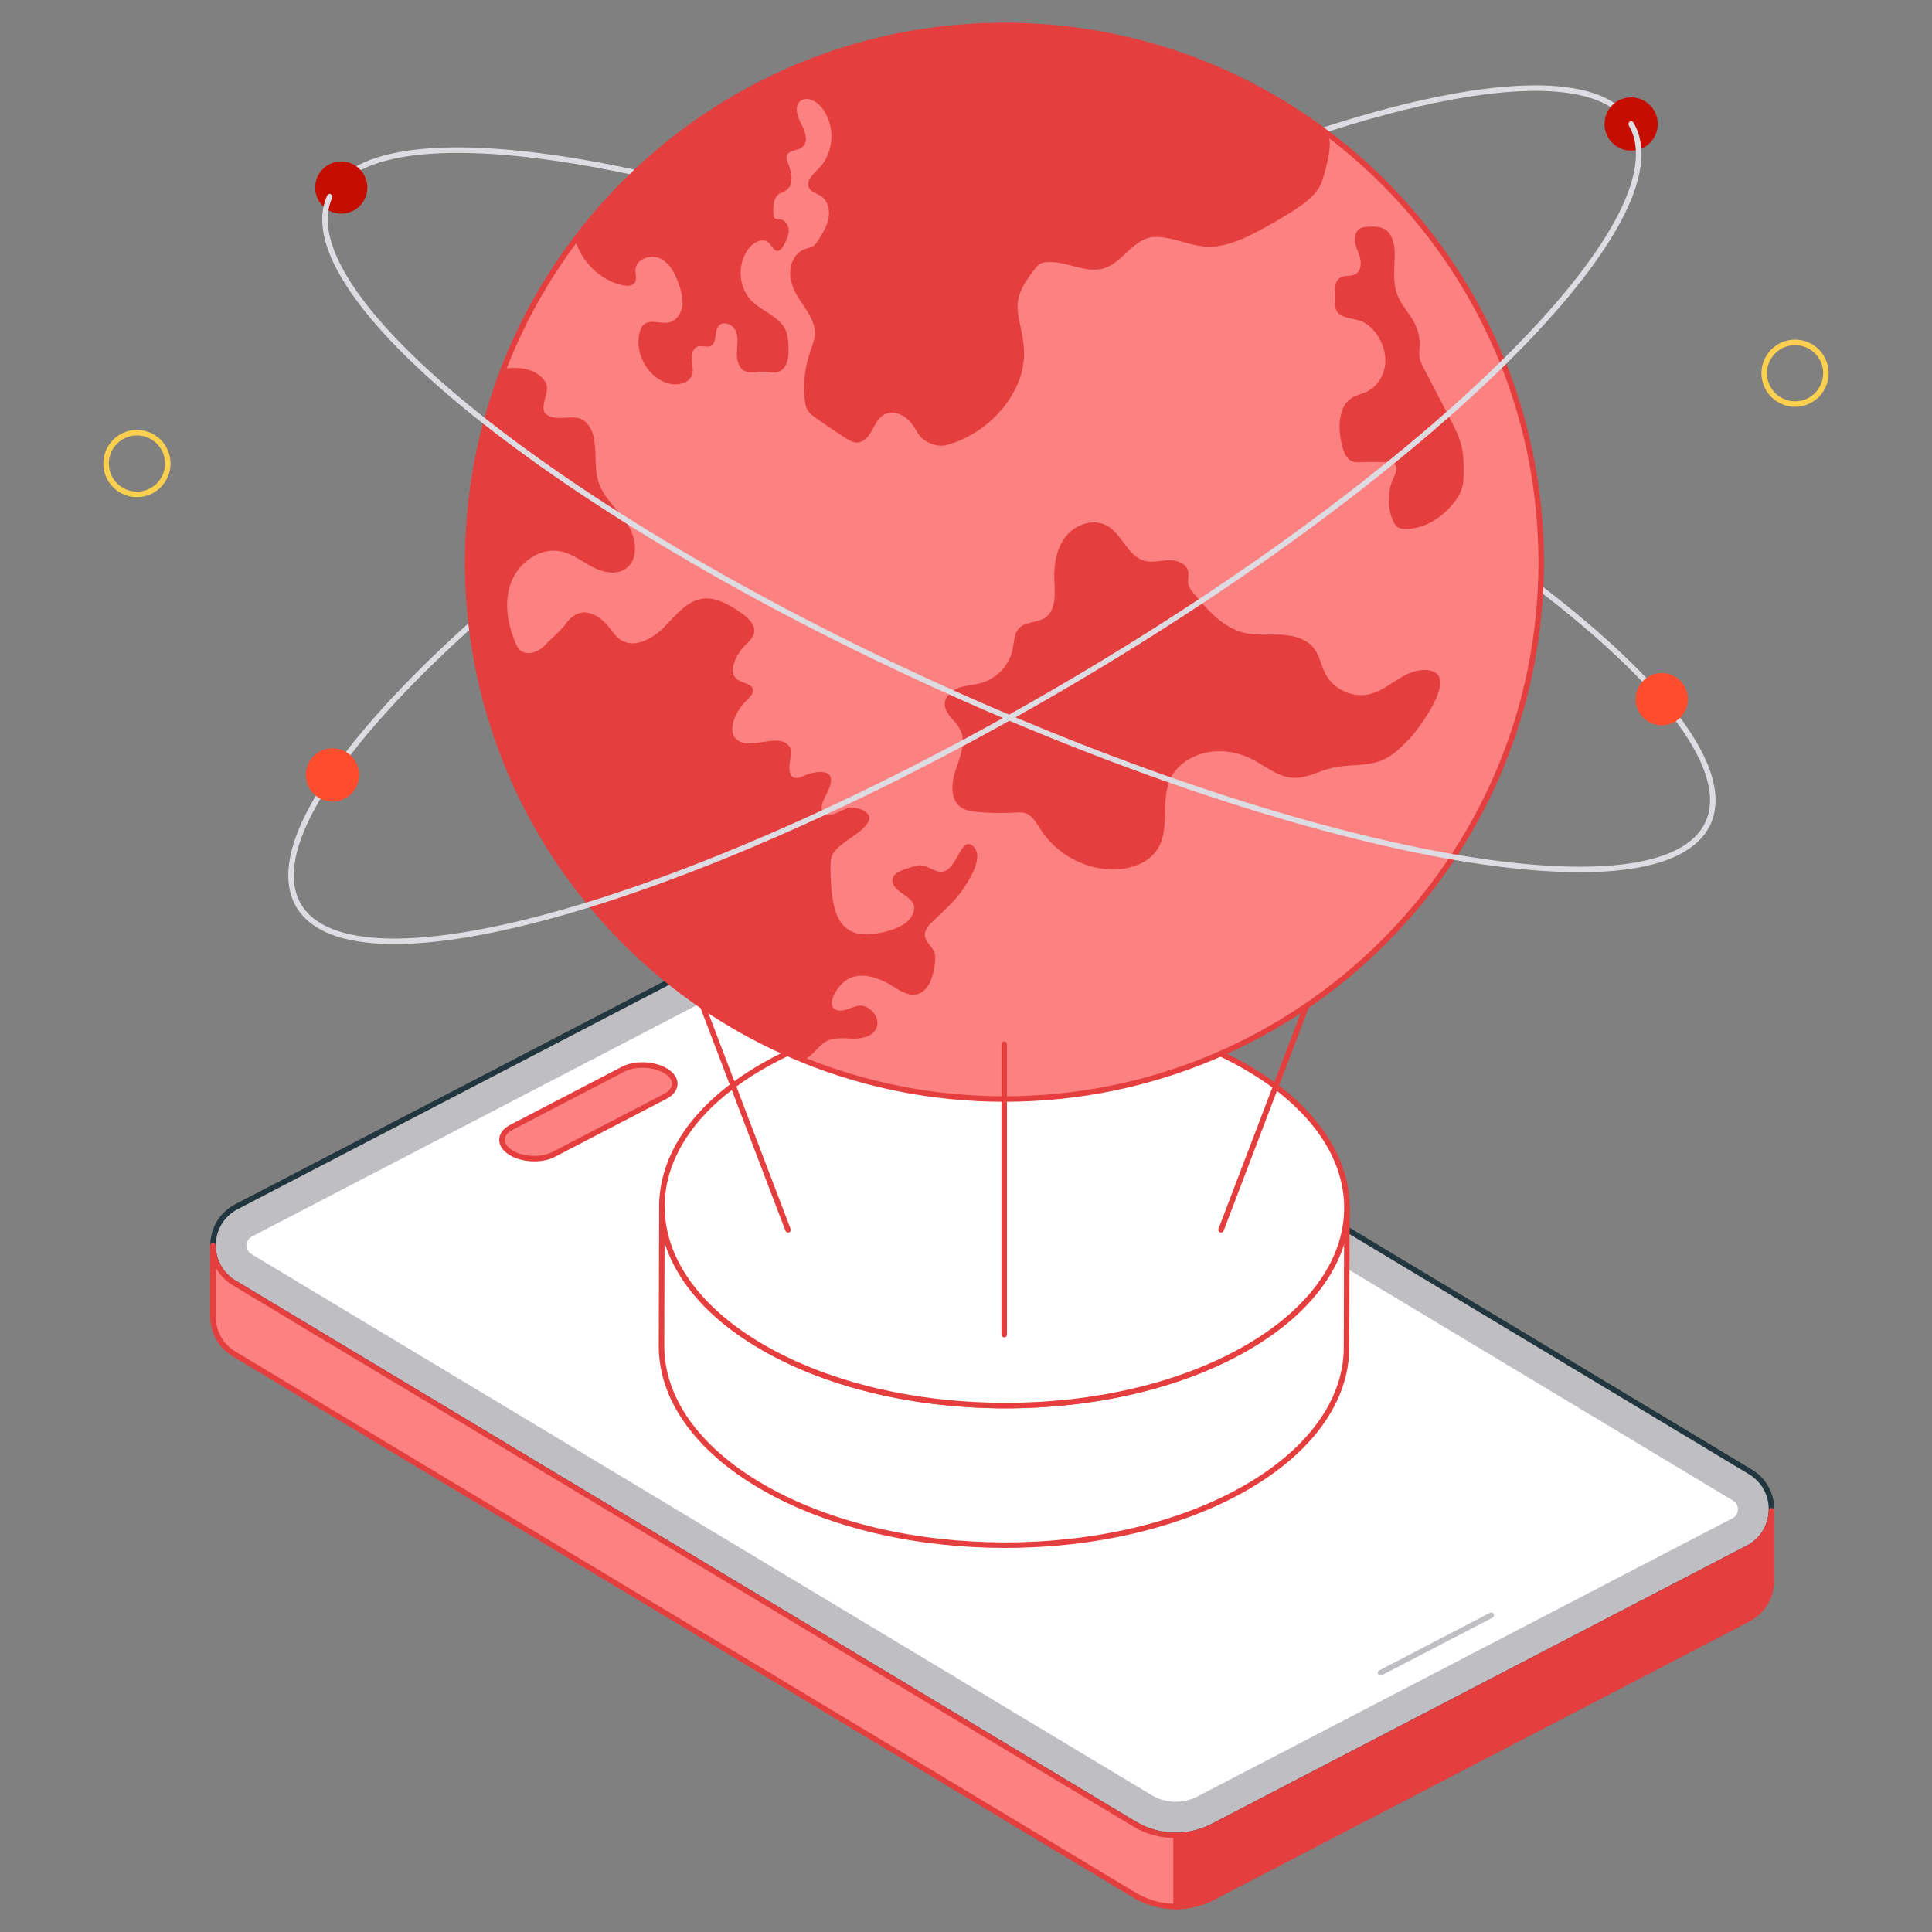 <svg xmlns="http://www.w3.org/2000/svg" xmlns:xlink="http://www.w3.org/1999/xlink" viewBox="0 0 512 512" width="512" height="512" preserveAspectRatio="xMidYMid meet" style="width: 100%; height: 100%; transform: translate3d(0px, 0px, 0px); content-visibility: visible;"><rect x="0" y="0" width="512" height="512" fill="#808080" stroke="none"/><defs><clipPath id="__lottie_element_46"><rect width="512" height="512" x="0" y="0"></rect></clipPath></defs><g clip-path="url(#__lottie_element_46)"><g transform="matrix(1,0,0,1,256,256)" opacity="1" style="display: block;"><g opacity="1" transform="matrix(1,0,0,1,0,0)"><g opacity="1" transform="matrix(1,0,0,1,0,0)"><path fill="rgb(191,191,195)" fill-opacity="1" d=" M207.217,154.253 C207.217,154.253 65.428,227.987 65.428,227.987 C58.843,231.412 50.951,231.169 44.589,227.345 C44.589,227.345 -193.93,83.992 -193.93,83.992 C-201.695,79.325 -201.344,67.954 -193.307,63.774 C-193.307,63.774 -51.519,-9.96 -51.519,-9.96 C-44.934,-13.385 -37.042,-13.141 -30.68,-9.317 C-30.68,-9.317 207.84,134.036 207.84,134.036 C215.605,138.703 215.254,150.073 207.217,154.253z"></path><path stroke-linecap="round" stroke-linejoin="round" fill-opacity="0" stroke="rgb(34,54,63)" stroke-opacity="1" stroke-width="1.46" d=" M207.217,154.253 C207.217,154.253 65.428,227.987 65.428,227.987 C58.843,231.412 50.951,231.169 44.589,227.345 C44.589,227.345 -193.93,83.992 -193.93,83.992 C-201.695,79.325 -201.344,67.954 -193.307,63.774 C-193.307,63.774 -51.519,-9.96 -51.519,-9.96 C-44.934,-13.385 -37.042,-13.141 -30.68,-9.317 C-30.68,-9.317 207.84,134.036 207.84,134.036 C215.605,138.703 215.254,150.073 207.217,154.253z"></path></g><g opacity="1" transform="matrix(1,0,0,1,0,0)"><path fill="rgb(255,255,255)" fill-opacity="1" d=" M55.583,221.495 C53.325,221.495 51.109,220.881 49.173,219.718 C49.173,219.718 -189.347,76.365 -189.347,76.365 C-190.523,75.657 -190.668,74.563 -190.65,73.974 C-190.632,73.386 -190.421,72.302 -189.203,71.67 C-189.203,71.67 -47.414,-2.064 -47.414,-2.064 C-45.648,-2.982 -43.663,-3.468 -41.674,-3.468 C-39.416,-3.468 -37.199,-2.853 -35.263,-1.69 C-35.263,-1.69 203.256,141.663 203.256,141.663 C204.433,142.371 204.578,143.465 204.56,144.054 C204.542,144.643 204.33,145.726 203.113,146.358 C203.113,146.358 61.323,220.091 61.323,220.091 C59.557,221.01 57.573,221.495 55.583,221.495z"></path></g></g><g opacity="1" transform="matrix(1,0,0,1,0,0)"><g opacity="1" transform="matrix(1,0,0,1,0,0)"><path fill="rgb(229,62,62)" fill-opacity="1" d=" M213.449,144.332 C213.449,144.332 213.449,163.178 213.449,163.178 C213.33,167.133 211.234,171.019 207.22,173.105 C207.22,173.105 65.433,246.837 65.433,246.837 C62.358,248.439 59.007,249.24 55.665,249.25 C55.665,249.25 55.665,230.394 55.665,230.394 C59.007,230.384 62.358,229.583 65.433,227.991 C65.433,227.991 207.22,154.249 207.22,154.249 C211.234,152.163 213.33,148.277 213.449,144.332z"></path><path stroke-linecap="round" stroke-linejoin="round" fill-opacity="0" stroke="rgb(229,62,62)" stroke-opacity="1" stroke-width="1.46" d=" M213.449,144.332 C213.449,144.332 213.449,163.178 213.449,163.178 C213.33,167.133 211.234,171.019 207.22,173.105 C207.22,173.105 65.433,246.837 65.433,246.837 C62.358,248.439 59.007,249.24 55.665,249.25 C55.665,249.25 55.665,230.394 55.665,230.394 C59.007,230.384 62.358,229.583 65.433,227.991 C65.433,227.991 207.22,154.249 207.22,154.249 C211.234,152.163 213.33,148.277 213.449,144.332z"></path></g><g opacity="1" transform="matrix(1,0,0,1,0,0)"><path fill="rgb(252,129,129)" fill-opacity="1" d=" M55.665,230.394 C55.665,230.394 55.665,249.25 55.665,249.25 C51.819,249.26 47.993,248.242 44.592,246.195 C44.592,246.195 -193.928,102.843 -193.928,102.843 C-197.695,100.579 -199.553,96.742 -199.553,92.906 C-199.553,92.906 -199.553,74.06 -199.553,74.06 C-199.553,77.887 -197.695,81.733 -193.928,83.987 C-193.928,83.987 44.592,227.349 44.592,227.349 C47.993,229.386 51.819,230.404 55.665,230.394z"></path><path stroke-linecap="round" stroke-linejoin="round" fill-opacity="0" stroke="rgb(229,62,62)" stroke-opacity="1" stroke-width="1.46" d=" M55.665,230.394 C55.665,230.394 55.665,249.25 55.665,249.25 C51.819,249.26 47.993,248.242 44.592,246.195 C44.592,246.195 -193.928,102.843 -193.928,102.843 C-197.695,100.579 -199.553,96.742 -199.553,92.906 C-199.553,92.906 -199.553,74.06 -199.553,74.06 C-199.553,77.887 -197.695,81.733 -193.928,83.987 C-193.928,83.987 44.592,227.349 44.592,227.349 C47.993,229.386 51.819,230.404 55.665,230.394z"></path></g></g><g opacity="1" transform="matrix(1,0,0,1,0,0)"><path fill="rgb(252,129,129)" fill-opacity="1" d=" M-79.411,27.895 C-76.323,29.877 -76.446,32.854 -79.693,34.543 C-79.693,34.543 -109.267,49.922 -109.267,49.922 C-112.514,51.611 -117.644,51.365 -120.732,49.383 C-123.82,47.401 -123.704,44.428 -120.457,42.739 C-120.457,42.739 -90.884,27.361 -90.884,27.361 C-87.637,25.672 -82.499,25.913 -79.411,27.895z"></path><path stroke-linecap="round" stroke-linejoin="round" fill-opacity="0" stroke="rgb(229,62,62)" stroke-opacity="1" stroke-width="1.46" d=" M-79.411,27.895 C-76.323,29.877 -76.446,32.854 -79.693,34.543 C-79.693,34.543 -109.267,49.922 -109.267,49.922 C-112.514,51.611 -117.644,51.365 -120.732,49.383 C-123.82,47.401 -123.704,44.428 -120.457,42.739 C-120.457,42.739 -90.884,27.361 -90.884,27.361 C-87.637,25.672 -82.499,25.913 -79.411,27.895z"></path></g><g opacity="1" transform="matrix(1,0,0,1,0,0)"><path stroke-linecap="round" stroke-linejoin="round" fill-opacity="0" stroke="rgb(191,191,195)" stroke-opacity="1" stroke-width="1.46" d=" M139.203,172.051 C139.203,172.051 109.855,187.313 109.855,187.313"></path></g><g opacity="1" transform="matrix(1,0,0,1,0,0)"><path fill="rgb(255,255,255)" fill-opacity="1" d=" M100.948,64.177 C100.948,64.177 100.844,101.165 100.844,101.165 C100.806,114.532 92.021,127.88 74.467,138.082 C39.138,158.615 -18.337,158.612 -53.898,138.079 C-71.793,127.747 -80.73,114.183 -80.692,100.641 C-80.692,100.641 -80.587,63.654 -80.587,63.654 C-80.625,77.196 -71.688,90.76 -53.793,101.092 C-18.232,121.625 39.243,121.627 74.572,101.094 C92.126,90.892 100.91,77.544 100.948,64.177z"></path><path stroke-linecap="round" stroke-linejoin="round" fill-opacity="0" stroke="rgb(229,62,62)" stroke-opacity="1" stroke-width="1.46" d=" M100.948,64.177 C100.948,64.177 100.844,101.165 100.844,101.165 C100.806,114.532 92.021,127.88 74.467,138.082 C39.138,158.615 -18.337,158.612 -53.898,138.079 C-71.793,127.747 -80.73,114.183 -80.692,100.641 C-80.692,100.641 -80.587,63.654 -80.587,63.654 C-80.625,77.196 -71.688,90.76 -53.793,101.092 C-18.232,121.625 39.243,121.627 74.572,101.094 C92.126,90.892 100.91,77.544 100.948,64.177z"></path></g><g opacity="1" transform="matrix(1,0,0,1,0,0)"><path fill="rgb(255,255,255)" fill-opacity="1" d=" M74.148,26.734 C109.709,47.267 109.913,80.554 74.572,101.094 C39.243,121.627 -18.232,121.625 -53.793,101.092 C-89.354,80.559 -89.541,47.268 -54.212,26.735 C-18.871,6.195 38.587,6.201 74.148,26.734z"></path><path stroke-linecap="round" stroke-linejoin="round" fill-opacity="0" stroke="rgb(229,62,62)" stroke-opacity="1" stroke-width="1.46" d=" M74.148,26.734 C109.709,47.267 109.913,80.554 74.572,101.094 C39.243,121.627 -18.232,121.625 -53.793,101.092 C-89.354,80.559 -89.541,47.268 -54.212,26.735 C-18.871,6.195 38.587,6.201 74.148,26.734z"></path></g></g><g transform="matrix(1,0,0,1,256,256)" opacity="1" style="display: block;"><g opacity="1" transform="matrix(1,0,0,1,0,0)"><path stroke-linecap="round" stroke-linejoin="round" fill-opacity="0" stroke="rgb(220,220,226)" stroke-opacity="1" stroke-width="1.46" d=" M176.265,-223.142 C161.595,-248.163 70.645,-222.093 -26.874,-164.904 C-124.384,-107.721 -191.54,-41.072 -176.87,-16.051"></path></g></g><g transform="matrix(1,0,0,1,256,256)" opacity="1" style="display: block;"><g opacity="1" transform="matrix(1,0,0,1,0,0)"><path stroke-linecap="round" stroke-linejoin="round" fill-opacity="0" stroke="rgb(220,220,226)" stroke-opacity="1" stroke-width="1.46" d=" M-168.628,-203.876 C-156.871,-229.758 -65.564,-213.595 35.311,-167.764 C136.176,-121.938 208.415,-63.798 196.658,-37.916"></path></g></g><g transform="matrix(1,0,0,1,256,256)" opacity="1" style="display: block;"><g opacity="1" transform="matrix(1,0,0,1,0,0)"><path fill="rgb(255,255,255)" fill-opacity="1" d=" M67.596,69.907 C67.596,69.907 109.855,-40.963 109.855,-40.963"></path><path stroke-linecap="round" stroke-linejoin="round" fill-opacity="0" stroke="rgb(229,62,62)" stroke-opacity="1" stroke-width="1.46" d=" M67.596,69.907 C67.596,69.907 109.855,-40.963 109.855,-40.963"></path></g><g opacity="1" transform="matrix(1,0,0,1,0,0)"><path fill="rgb(255,255,255)" fill-opacity="1" d=" M-47.169,69.907 C-47.169,69.907 -89.428,-40.963 -89.428,-40.963"></path><path stroke-linecap="round" stroke-linejoin="round" fill-opacity="0" stroke="rgb(229,62,62)" stroke-opacity="1" stroke-width="1.46" d=" M-47.169,69.907 C-47.169,69.907 -89.428,-40.963 -89.428,-40.963"></path></g></g><g transform="matrix(1,0,0,1,256,256)" opacity="1" style="display: block;"><g opacity="1" transform="matrix(1,0,0,1,0,0)"><path fill="rgb(252,129,129)" fill-opacity="1" d=" M10.181,-249.25 C24.427,-249.25 38.182,-247.153 51.147,-243.258 C109.737,-225.672 152.424,-171.322 152.424,-106.994 C152.424,-28.432 88.736,35.249 10.181,35.249 C-8.685,35.249 -26.684,31.574 -43.156,24.896 C-95.289,3.816 -132.063,-47.299 -132.063,-106.994 C-132.063,-125.085 -128.685,-142.374 -122.539,-158.278 C-117.777,-170.572 -111.372,-182.037 -103.583,-192.389 C-77.639,-226.927 -36.337,-249.25 10.181,-249.25z"></path></g><g opacity="1" transform="matrix(1,0,0,1,0,0)"><path fill="rgb(229,62,62)" fill-opacity="1" d=" M95.518,-220.816 C97.655,-219.002 95.335,-211.244 94.559,-208.552 C93.523,-204.929 90.276,-202.457 87.119,-200.399 C83.703,-198.173 80.157,-196.128 76.522,-194.278 C72.446,-192.207 68.033,-190.344 63.465,-190.655 C58.768,-190.991 54.848,-193.256 50.138,-193.217 C47.433,-193.204 45.092,-191.419 43.112,-189.594 C41.133,-187.756 39.178,-185.711 36.603,-184.909 C31.634,-183.382 26.433,-187.019 21.257,-186.527 C20.61,-186.462 19.964,-186.333 19.433,-185.97 C19.006,-185.686 18.695,-185.284 18.385,-184.896 C16.237,-182.139 14.037,-179.164 13.7,-175.683 C13.467,-173.379 14.101,-171.076 14.58,-168.798 C15.188,-165.99 15.577,-163.092 15.279,-160.232 C14.916,-156.647 13.48,-153.218 11.501,-150.203 C7.865,-144.677 2.313,-140.445 -3.975,-138.388 C-4.907,-138.09 -5.877,-137.832 -6.847,-137.883 C-9.15,-138 -11.726,-139.307 -12.826,-141.313 C-13.745,-142.995 -14.871,-144.626 -16.488,-145.661 C-18.092,-146.683 -20.278,-146.993 -21.909,-145.997 C-23.423,-145.078 -24.147,-143.318 -25.001,-141.778 C-25.868,-140.238 -27.227,-138.673 -29,-138.712 C-29.996,-138.725 -30.889,-139.268 -31.73,-139.798 C-34.512,-141.545 -37.23,-143.383 -39.882,-145.311 C-40.658,-145.868 -41.447,-146.45 -41.939,-147.265 C-42.444,-148.08 -42.612,-149.064 -42.716,-150.009 C-43.182,-154.189 -42.742,-158.459 -41.409,-162.444 C-40.84,-164.165 -40.089,-165.886 -40.063,-167.711 C-40.024,-171.321 -42.729,-174.272 -44.592,-177.365 C-45.847,-179.462 -46.766,-181.868 -46.598,-184.314 C-46.417,-186.76 -44.954,-189.219 -42.638,-190.021 C-41.939,-190.267 -41.163,-190.371 -40.529,-190.772 C-39.921,-191.16 -39.52,-191.794 -39.132,-192.402 C-37.968,-194.227 -36.789,-196.116 -36.414,-198.251 C-36.026,-200.386 -36.634,-202.845 -38.445,-204.049 C-39.519,-204.76 -40.995,-205.058 -41.59,-206.197 C-42.547,-208.022 -40.516,-209.872 -39.054,-211.321 C-34.771,-215.579 -34.5,-223.227 -38.485,-227.769 C-39.857,-229.335 -42.327,-230.538 -43.919,-229.192 C-45.627,-227.769 -44.656,-225.012 -43.595,-223.045 C-42.534,-221.091 -41.667,-218.257 -43.466,-216.95 C-44.773,-215.992 -47.128,-216.226 -47.542,-214.673 C-47.71,-214.026 -47.439,-213.379 -47.18,-212.771 C-46.119,-210.325 -45.524,-206.896 -47.775,-205.485 C-48.319,-205.136 -48.952,-204.98 -49.483,-204.631 C-51.061,-203.57 -51.152,-201.318 -51.061,-199.416 C-51.035,-198.95 -50.997,-198.446 -50.648,-198.148 C-50.26,-197.824 -49.69,-197.915 -49.186,-197.85 C-47.801,-197.656 -46.934,-196.128 -46.973,-194.744 C-47.012,-193.359 -47.71,-192.079 -48.396,-190.875 C-48.733,-190.28 -49.16,-189.619 -49.833,-189.542 C-50.984,-189.425 -51.462,-190.965 -52.329,-191.729 C-53.766,-192.997 -56.056,-191.923 -57.311,-190.474 C-60.753,-186.488 -60.468,-179.811 -56.69,-176.136 C-53.83,-173.341 -49.289,-172.072 -47.749,-168.371 C-47.219,-167.09 -47.128,-165.666 -47.05,-164.269 C-46.908,-161.681 -47.193,-158.381 -49.638,-157.501 C-50.958,-157.035 -52.407,-157.501 -53.805,-157.514 C-55.409,-157.527 -57.118,-156.919 -58.567,-157.618 C-60.288,-158.433 -60.779,-160.646 -60.714,-162.535 C-60.65,-164.437 -60.249,-166.417 -60.96,-168.177 C-61.672,-169.937 -64.195,-171.088 -65.489,-169.704 C-66.861,-168.242 -65.838,-165.188 -67.65,-164.321 C-68.698,-163.829 -69.979,-164.528 -71.079,-164.166 C-72.373,-163.752 -72.8,-162.121 -72.696,-160.775 C-72.605,-159.416 -72.192,-158.032 -72.593,-156.738 C-73.434,-154.072 -77.173,-153.619 -79.761,-154.667 C-84.704,-156.66 -87.745,-162.509 -86.541,-167.698 C-86.347,-168.565 -86.024,-169.433 -85.351,-170.002 C-83.591,-171.477 -80.874,-170.041 -78.649,-170.571 C-76.734,-171.024 -75.453,-172.939 -75.181,-174.88 C-74.896,-176.821 -75.44,-178.789 -76.087,-180.639 C-77.032,-183.357 -78.403,-186.204 -80.991,-187.485 C-83.579,-188.753 -87.499,-187.329 -87.603,-184.456 C-87.655,-183.343 -87.162,-182.114 -87.745,-181.169 C-88.392,-180.121 -89.905,-180.147 -91.109,-180.419 C-97.022,-181.752 -101.81,-186.643 -103.583,-192.389 C-77.639,-226.927 -36.337,-249.25 10.181,-249.25 C24.427,-249.25 38.182,-247.153 51.147,-243.258 C51.147,-243.258 79.456,-234.455 95.518,-220.816z"></path></g><g opacity="1" transform="matrix(1,0,0,1,0,0)"><path fill="rgb(229,62,62)" fill-opacity="1" d=" M128.132,-145.329 C129.417,-142.864 130.714,-140.367 131.341,-137.659 C131.879,-135.335 131.905,-132.924 131.867,-130.539 C131.846,-129.216 131.802,-127.877 131.432,-126.607 C130.964,-125.003 129.997,-123.589 128.919,-122.313 C125.68,-118.478 120.925,-115.532 115.917,-115.874 C115.446,-115.906 114.965,-115.971 114.548,-116.193 C113.867,-116.556 113.463,-117.279 113.156,-117.987 C111.587,-121.608 111.659,-125.904 113.349,-129.47 C113.887,-130.606 114.527,-132.109 113.604,-132.963 C113.152,-133.382 112.483,-133.44 111.867,-133.47 C109.411,-133.589 106.949,-133.602 104.492,-133.508 C103.837,-133.483 103.166,-133.452 102.543,-133.654 C101.089,-134.126 100.317,-135.694 99.872,-137.157 C99.316,-138.984 99.021,-140.89 98.998,-142.8 C98.962,-145.763 99.807,-149.06 102.331,-150.612 C103.495,-151.328 104.88,-151.584 106.119,-152.16 C108.818,-153.415 110.652,-156.211 111.044,-159.162 C111.436,-162.113 110.481,-165.158 108.734,-167.569 C107.637,-169.082 106.185,-170.402 104.417,-171.007 C102.165,-171.777 99.135,-171.644 98.127,-173.8 C97.695,-174.723 97.822,-175.795 97.815,-176.814 C97.802,-178.861 97.46,-181.437 99.235,-182.457 C100.42,-183.138 102.007,-182.676 103.202,-183.339 C104.495,-184.056 104.813,-185.818 104.513,-187.266 C104.213,-188.714 103.459,-190.036 103.147,-191.481 C102.835,-192.926 103.118,-194.687 104.392,-195.437 C105.035,-195.816 105.812,-195.868 106.557,-195.907 C108.019,-195.983 109.566,-196.023 110.848,-195.316 C113.134,-194.055 113.644,-191.016 113.615,-188.405 C113.575,-184.805 113.027,-181.059 114.355,-177.713 C115.441,-174.975 117.668,-172.84 118.968,-170.196 C119.96,-168.179 120.362,-165.903 120.177,-163.667 C119.987,-161.373 120.206,-160.532 121.315,-158.405 C123.588,-154.047 125.86,-149.688 128.132,-145.329z"></path></g><g opacity="1" transform="matrix(1,0,0,1,0,0)"><path fill="rgb(229,62,62)" fill-opacity="1" d=" M95.266,-77.419 C94.106,-79.626 93.725,-82.242 92.193,-84.209 C90.185,-86.787 86.667,-87.649 83.403,-87.795 C80.139,-87.941 76.812,-87.545 73.638,-88.321 C68.053,-89.686 63.99,-94.361 60.316,-98.784 C59.746,-99.47 59.16,-100.19 58.952,-101.058 C58.672,-102.23 59.129,-103.484 58.848,-104.655 C58.349,-106.732 55.822,-107.6 53.687,-107.532 C51.552,-107.464 49.379,-106.83 47.317,-107.385 C42.821,-108.595 41.354,-114.548 37.251,-116.748 C33.659,-118.674 28.911,-116.985 26.402,-113.773 C23.893,-110.561 23.243,-106.252 23.413,-102.18 C23.562,-98.606 23.92,-94.239 20.931,-92.274 C18.843,-90.901 15.775,-91.333 14.055,-89.52 C12.732,-88.125 12.762,-85.982 12.401,-84.093 C11.591,-79.855 8.251,-76.203 4.102,-75.018 C2.163,-74.464 0.098,-74.415 -1.806,-73.753 C-3.71,-73.091 -5.542,-71.543 -5.614,-69.528 C-5.711,-66.804 -2.771,-65.064 -1.539,-62.633 C0.104,-59.391 -1.496,-55.548 -2.688,-52.114 C-3.88,-48.68 -4.328,-44.164 -1.36,-42.067 C-0.127,-41.196 1.439,-40.974 2.942,-40.832 C6.254,-40.518 9.591,-40.462 12.912,-40.664 C13.818,-40.719 14.747,-40.791 15.617,-40.532 C17.598,-39.941 18.675,-37.885 19.79,-36.144 C23.873,-29.769 31.284,-25.662 38.854,-25.58 C43.438,-25.53 48.392,-27.166 50.808,-31.063 C54.144,-36.444 51.506,-43.806 54.149,-49.559 C56.281,-54.199 61.577,-56.79 66.681,-56.913 C69.622,-56.984 72.578,-56.354 75.234,-55.088 C79.079,-53.256 82.504,-50.062 86.758,-49.867 C90.262,-49.707 93.482,-51.647 96.89,-52.477 C101.281,-53.546 106.069,-52.78 110.24,-54.518 C113.042,-55.686 115.278,-57.873 117.374,-60.07 C120.16,-62.99 131.466,-78.033 121.88,-78.433 C115.186,-78.712 111.418,-71.812 104.707,-71.777 C100.824,-71.757 97.079,-73.969 95.266,-77.419z"></path></g><g opacity="1" transform="matrix(1,0,0,1,0,0)"><path fill="rgb(229,62,62)" fill-opacity="1" d=" M-111.45,-154.732 C-109.898,-152.312 -113.494,-147.86 -111.178,-146.139 C-108.293,-143.991 -103.544,-146.709 -100.904,-144.263 C-96.867,-140.536 -99.041,-133.794 -97.475,-128.527 C-96.181,-124.166 -92.377,-121.113 -89.854,-117.334 C-87.318,-113.555 -86.542,-107.576 -90.385,-105.143 C-92.973,-103.513 -96.401,-104.367 -99.106,-105.804 C-101.81,-107.24 -104.307,-109.22 -107.296,-109.867 C-112.757,-111.032 -118.412,-107.072 -120.469,-101.87 C-122.514,-96.681 -121.569,-90.714 -119.356,-85.59 C-119.097,-84.969 -118.813,-84.348 -118.347,-83.869 C-116.575,-82.032 -113.365,-83.118 -111.631,-84.982 C-109.897,-86.845 -107.504,-88.683 -106.016,-90.754 C-104.67,-92.643 -102.573,-94.04 -100.283,-93.626 C-97.993,-93.212 -96.078,-91.621 -94.616,-89.809 C-93.684,-88.644 -92.869,-87.337 -91.639,-86.496 C-88.016,-83.999 -83.048,-86.677 -79.969,-89.835 C-76.889,-92.979 -73.874,-96.939 -69.474,-97.379 C-66.097,-97.703 -62.952,-95.775 -60.106,-93.937 C-58.01,-92.565 -55.617,-90.521 -56.225,-88.088 C-56.587,-86.639 -57.946,-85.681 -58.942,-84.568 C-60.973,-82.316 -63.108,-78.033 -60.792,-76.079 C-59.278,-74.798 -56.289,-74.876 -56.47,-72.896 C-56.574,-71.783 -57.558,-71.006 -58.334,-70.217 C-60.935,-67.59 -63.561,-62.284 -60.688,-59.955 C-57.104,-57.056 -49.885,-61.922 -46.934,-58.363 C-45.602,-56.758 -47.038,-54.197 -46.792,-52.126 C-46.714,-51.414 -46.572,-50.625 -46.003,-50.172 C-45.007,-49.396 -43.608,-50.159 -42.444,-50.625 C-40.296,-51.466 -36.323,-52.139 -35.845,-49.887 C-35.172,-46.691 -40.05,-42.524 -37.514,-40.466 C-35.703,-39.004 -33.024,-41.696 -30.708,-41.955 C-28.392,-42.214 -24.678,-40.479 -25.778,-38.422 C-27.331,-35.497 -30.785,-34.087 -33.283,-31.913 C-34.072,-31.24 -34.874,-30.528 -35.34,-29.596 C-35.857,-28.587 -35.909,-27.41 -35.909,-26.271 C-35.922,-23.799 -35.793,-21.328 -35.495,-18.882 C-35.068,-15.323 -34.059,-11.402 -31.005,-9.526 C-28.288,-7.844 -24.807,-8.309 -21.702,-9.008 C-18.144,-9.81 -13.925,-11.661 -13.744,-15.31 C-13.576,-18.519 -19.088,-19.231 -19.489,-22.427 C-19.812,-25.015 -15.465,-25.895 -12.955,-26.594 C-10.432,-27.306 -7.986,-24.149 -5.579,-25.158 C-2.202,-26.568 -1.244,-34.126 1.667,-31.9 C4.837,-29.48 1.576,-23.877 -0.637,-20.551 C-2.862,-17.238 -5.929,-14.611 -8.802,-11.842 C-9.915,-10.768 -11.079,-9.435 -10.885,-7.921 C-10.678,-6.329 -9.086,-5.294 -8.465,-3.819 C-7.973,-2.667 -8.128,-1.36 -8.309,-0.131 C-8.762,3.078 -10.005,6.909 -13.175,7.517 C-15.452,7.957 -17.588,6.481 -19.567,5.265 C-22.737,3.311 -26.606,1.862 -30.177,2.962 C-33.749,4.049 -37.76,10.752 -34.15,11.723 C-31.756,12.357 -29.324,9.911 -26.969,10.661 C-24.601,11.399 -22.763,14.129 -23.72,16.42 C-24.626,18.594 -27.395,19.28 -29.75,19.254 C-32.117,19.215 -34.615,18.789 -36.75,19.824 C-38.678,20.769 -39.882,22.735 -41.603,24.029 C-42.095,24.404 -42.613,24.689 -43.156,24.896 C-95.289,3.816 -132.063,-47.299 -132.063,-106.994 C-132.063,-125.085 -128.685,-142.374 -122.539,-158.278 C-118.01,-158.951 -113.624,-158.161 -111.45,-154.732z"></path></g><g opacity="1" transform="matrix(1,0,0,1,0,0)"><path stroke-linecap="round" stroke-linejoin="round" fill-opacity="0" stroke="rgb(229,62,62)" stroke-opacity="1" stroke-width="1.46" d=" M10.181,-249.25 C24.427,-249.25 38.182,-247.153 51.147,-243.258 C109.737,-225.672 152.424,-171.322 152.424,-106.994 C152.424,-28.432 88.736,35.249 10.181,35.249 C-8.685,35.249 -26.684,31.574 -43.156,24.896 C-95.289,3.816 -132.063,-47.299 -132.063,-106.994 C-132.063,-125.085 -128.685,-142.374 -122.539,-158.278 C-117.777,-170.572 -111.372,-182.037 -103.583,-192.389 C-77.639,-226.927 -36.337,-249.25 10.181,-249.25z"></path></g></g><g transform="matrix(1,0,0,1,256,256)" opacity="1" style="display: block;"><g opacity="1" transform="matrix(1,0,0,1,0,0)"><path fill="rgb(255,255,255)" fill-opacity="1" d=" M10.128,97.685 C10.128,97.685 10.128,20.737 10.128,20.737"></path><path stroke-linecap="round" stroke-linejoin="round" fill-opacity="0" stroke="rgb(229,62,62)" stroke-opacity="1" stroke-width="1.46" d=" M10.128,97.685 C10.128,97.685 10.128,20.737 10.128,20.737"></path></g></g><g transform="matrix(1,0,0,1,256,256)" opacity="1" style="display: block;"><g opacity="1" transform="matrix(1,0,0,1,0,0)"><path fill="rgb(255,76,45)" fill-opacity="1" d=" M191.269,-69.988 C190.869,-66.184 187.463,-63.427 183.66,-63.828 C179.864,-64.228 177.109,-67.633 177.509,-71.437 C177.909,-75.233 181.314,-77.997 185.11,-77.597 C188.913,-77.196 191.669,-73.784 191.269,-69.988z"></path></g></g><g transform="matrix(1,0,0,1,256,256)" opacity="1" style="display: block;"><g opacity="1" transform="matrix(1,0,0,1,0,0)"><path fill="rgb(198,14,0)" fill-opacity="1" d=" M169.359,-221.678 C170.168,-217.86 173.916,-215.423 177.733,-216.232 C181.543,-217.04 183.979,-220.787 183.17,-224.605 C182.363,-228.415 178.614,-230.86 174.804,-230.052 C170.987,-229.243 168.552,-225.488 169.359,-221.678z"></path></g></g><g transform="matrix(1,0,0,1,256,256)" opacity="1" style="display: block;"><g opacity="1" transform="matrix(1,0,0,1,0,0)"><path fill="rgb(198,14,0)" fill-opacity="1" d=" M-158.686,-205.576 C-159.086,-201.772 -162.492,-199.015 -166.295,-199.416 C-170.091,-199.816 -172.847,-203.221 -172.447,-207.025 C-172.047,-210.821 -168.641,-213.585 -164.845,-213.185 C-161.042,-212.784 -158.286,-209.372 -158.686,-205.576z"></path></g></g><g transform="matrix(1,0,0,1,256,256)" opacity="1" style="display: block;"><g opacity="1" transform="matrix(1,0,0,1,0,0)"><path fill="rgb(255,76,45)" fill-opacity="1" d=" M-174.795,-49.169 C-173.986,-45.351 -170.239,-42.914 -166.422,-43.723 C-162.612,-44.531 -160.175,-48.278 -160.984,-52.096 C-161.791,-55.906 -165.54,-58.351 -169.35,-57.543 C-173.167,-56.734 -175.602,-52.979 -174.795,-49.169z"></path></g></g><g transform="matrix(1,0,0,1,256,256)" opacity="1" style="display: block;"><g opacity="1" transform="matrix(1,0,0,1,0,0)"><path stroke-linecap="round" stroke-linejoin="round" fill-opacity="0" stroke="rgb(220,220,226)" stroke-opacity="1" stroke-width="1.46" d=" M-176.87,-16.051 C-162.2,8.97 -71.25,-17.1 26.26,-74.283 C123.779,-131.472 190.935,-198.121 176.265,-223.142"></path></g></g><g transform="matrix(1,0,0,1,256,256)" opacity="1" style="display: block;"><g opacity="1" transform="matrix(1,0,0,1,0,0)"><path stroke-linecap="round" stroke-linejoin="round" fill-opacity="0" stroke="rgb(220,220,226)" stroke-opacity="1" stroke-width="1.46" d=" M196.658,-37.916 C184.901,-12.034 93.594,-28.198 -7.271,-74.024 C-108.146,-119.855 -180.385,-177.994 -168.628,-203.876"></path></g></g><g transform="matrix(1,0,0,1,256,256)" opacity="1" style="display: block;"><g opacity="1" transform="matrix(1,0,0,1,0,0)"><path stroke-linecap="round" stroke-linejoin="round" fill-opacity="0" stroke="rgb(251,208,79)" stroke-opacity="1" stroke-width="1.46" d=" M-211.531,-133.166 C-211.531,-128.648 -215.192,-124.987 -219.709,-124.987 C-224.226,-124.987 -227.886,-128.648 -227.886,-133.166 C-227.886,-137.675 -224.226,-141.336 -219.709,-141.336 C-215.192,-141.336 -211.531,-137.675 -211.531,-133.166z"></path></g></g><g transform="matrix(1,0,0,1,256,256)" opacity="1" style="display: block;"><g opacity="1" transform="matrix(1,0,0,1,0,0)"><path stroke-linecap="round" stroke-linejoin="round" fill-opacity="0" stroke="rgb(251,208,79)" stroke-opacity="1" stroke-width="1.46" d=" M227.886,-157.096 C227.886,-152.578 224.226,-148.917 219.709,-148.917 C215.192,-148.917 211.531,-152.578 211.531,-157.096 C211.531,-161.605 215.192,-165.266 219.709,-165.266 C224.226,-165.266 227.886,-161.605 227.886,-157.096z"></path></g></g></g></svg>